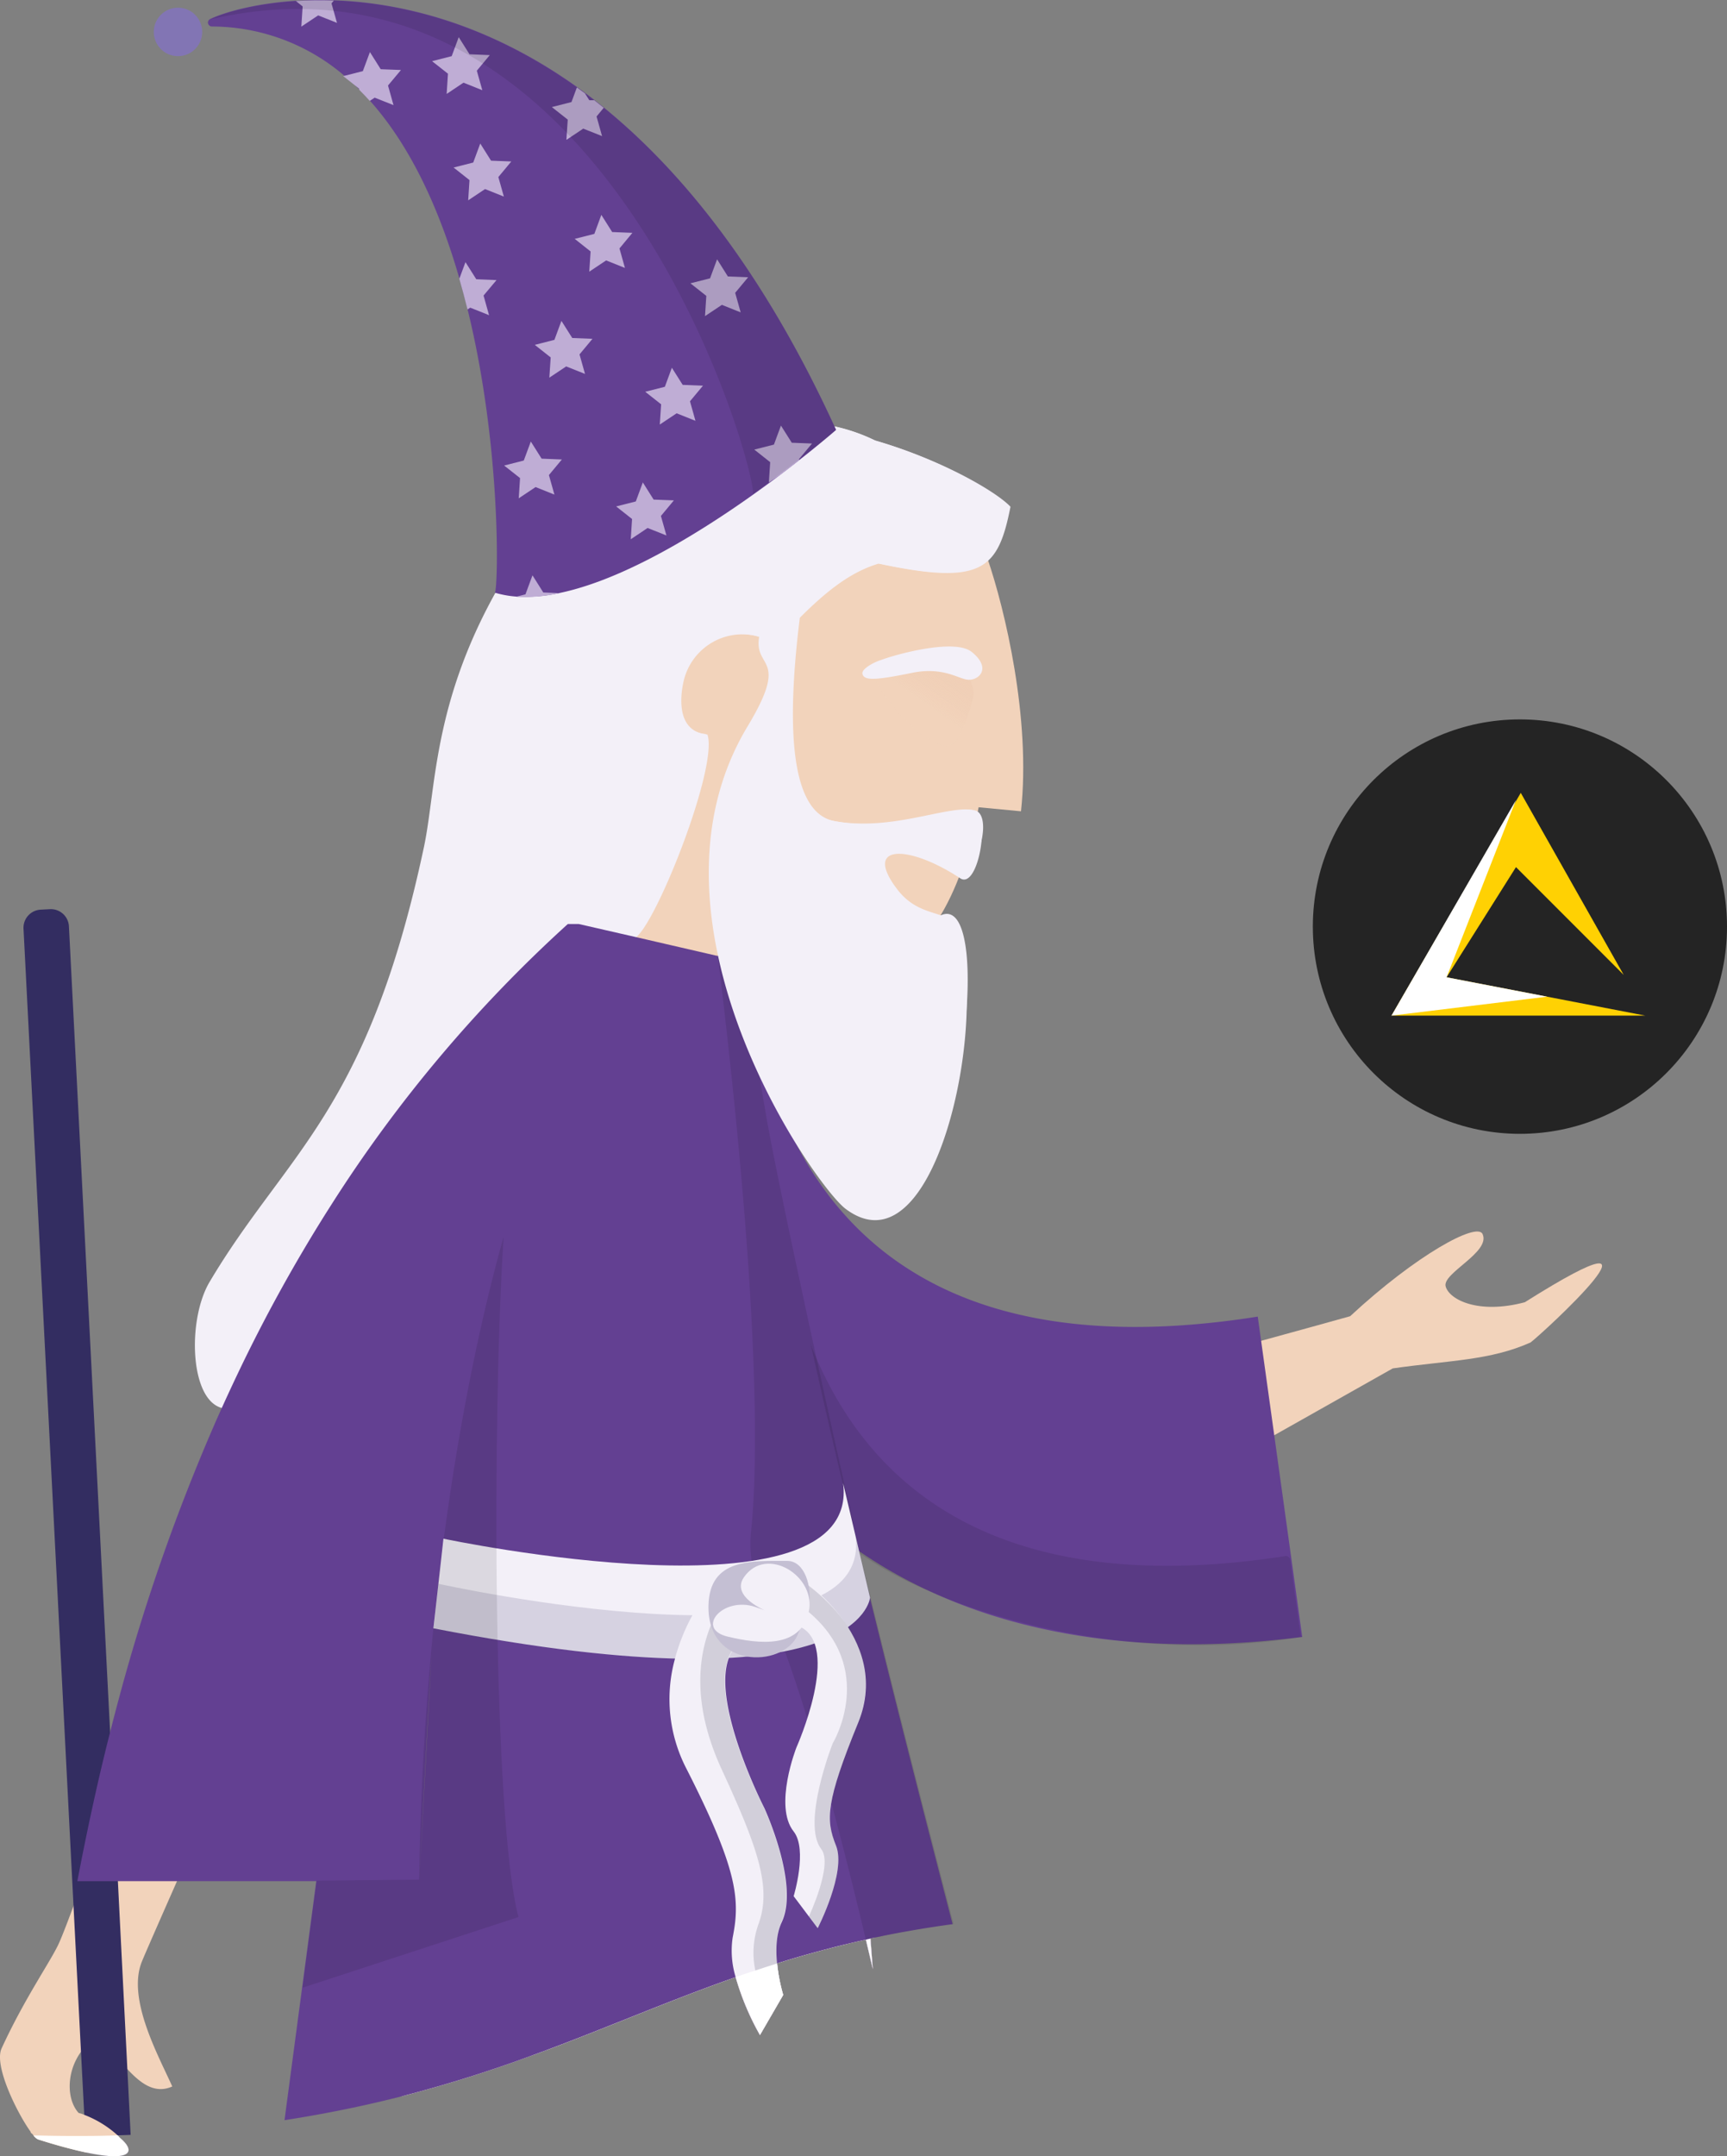 <svg xmlns="http://www.w3.org/2000/svg" xmlns:xlink="http://www.w3.org/1999/xlink" width="441.999" height="551.5" viewBox="0 0 441.999 551.5"><rect x="0" y="0" width="441.999" height="551.5" fill="#808080" stroke="none"/><defs><style>.a{fill:#f2d3bb;}.a,.b,.c,.d,.e,.f,.g,.i,.j,.k,.l,.m,.o,.p{fill-rule:evenodd;}.b,.s{fill:#fff;}.c,.p{fill:#f3f0f8;}.d,.j{fill:rgba(1,1,1,0.1);}.d{opacity:0.73;}.e{fill:url(#a);}.f{fill:url(#b);}.g{opacity:0.5;fill:url(#c);}.h{fill:#332d61;}.i{fill:#634092;}.k{fill:#342c62;}.k,.l{opacity:0.15;}.l{fill:#181933;}.m{fill:#c4bfd3;}.n{fill:#8275b4;}.o{fill:#bfadd5;}.p{stroke:#f3f0f8;stroke-miterlimit:10;}.q{fill:#242424;}.r{fill:#ffd103;}</style><linearGradient id="a" x1="27.966" y1="-105.569" x2="28.072" y2="-107.093" gradientUnits="objectBoundingBox"><stop offset="0.46" stop-color="#f2d3bb"/><stop offset="1" stop-color="#e9c1a7"/></linearGradient><linearGradient id="b" x1="-76.129" y1="-111.985" x2="-76.014" y2="-113.185" gradientUnits="objectBoundingBox"><stop offset="0.46" stop-color="#f2d3bb"/><stop offset="1" stop-color="#e9c2a9"/></linearGradient><linearGradient id="c" x1="0.299" y1="0.715" x2="0.778" y2="-0.003" gradientUnits="objectBoundingBox"><stop offset="0.39" stop-color="#f2d3bb"/><stop offset="1" stop-color="#e8c0a6" stop-opacity="0.4"/></linearGradient></defs><g transform="translate(0.001 0.089)"><g transform="translate(-0.001 -0.089)"><g transform="translate(102.011 491.516)"><path class="a" d="M616.31,672.094q-.9-3.819-1.784-7.538c-1.675.369-3.35.745-4.975,1.147-2.513.595-4.916,1.223-7.312,1.876q-5.352,1.44-10.444,3.057a45.4,45.4,0,0,0,1.558,8.082l-5.938,10.234a67.841,67.841,0,0,1-6.214-14.8c-16.549,5.8-31.767,12.437-48.409,18.66l-6.457-22.253L523.27,660H615.4l.335,4.288Z" transform="translate(-494.937 -659.975)"/><path class="a" d="M596.782,667.541q-5.352,1.44-10.444,3.057a45.4,45.4,0,0,0,1.558,8.082l-5.938,10.234a67.836,67.836,0,0,1-6.214-14.8c-16.549,5.8-31.767,12.437-48.409,18.66l-1.357.5-1.926.712a343.655,343.655,0,0,1-32.864,10.4q-.477-16.851-1.181-35.712c-.1-2.856-.209-5.737-.327-8.66H598.558C597.988,662.516,597.36,665.028,596.782,667.541Z" transform="translate(-489.479 -659.978)"/><path class="b" d="M615.437,664.266l.611,7.822q-.9-3.819-1.784-7.538c-1.675.369-3.35.745-4.975,1.147-2.513.595-4.916,1.223-7.312,1.876q-5.352,1.44-10.444,3.057a45.4,45.4,0,0,0,1.558,8.082l-5.938,10.234a67.841,67.841,0,0,1-6.214-14.8c-16.549,5.8-31.767,12.437-48.409,18.66l-1.357.5-1.926.712q-3.065-13.568-5.745-25.678l-1.843-8.375h93.8q.6,1.993,1.181,4.02Z" transform="translate(-494.675 -659.97)"/><path class="c" d="M605.11,660c-.352,1.9-.7,3.8-1.055,5.7-2.513.595-4.916,1.223-7.312,1.876q-5.352,1.441-10.444,3.057a45.4,45.4,0,0,0,1.558,8.082l-5.938,10.235a67.844,67.844,0,0,1-6.214-14.8c-16.549,5.8-31.767,12.437-48.409,18.66l-1.357.5-1.926.712a343.68,343.68,0,0,1-32.864,10.369l-.838.226q0-17.94-.569-35.854-.134-4.372-.3-8.744Z" transform="translate(-489.44 -659.975)"/></g><path class="d" d="M617.048,664.01l-1.206.268.611,7.823q-.9-3.819-1.784-7.538c-1.675.369-3.35.745-4.975,1.147-2.513.595-4.916,1.223-7.312,1.876q-5.352,1.441-10.444,3.057a45.405,45.405,0,0,0,1.558,8.082l-5.938,10.234a67.839,67.839,0,0,1-6.214-14.8c-16.549,5.8-31.767,12.437-48.409,18.66l-1.357.5q-2.7-11.943-5.1-22.755-1.189-5.4-2.328-10.528h93.8c.36,1.206.72,2.412,1.072,3.635Z" transform="translate(-393.069 -168.466)"/><g transform="translate(0 108.168)"><g transform="translate(49.884)"><g transform="translate(75.033 0.769)"><path class="a" d="M653.18,301.738l-10.846-1.03s-5.6,33.811-22.479,39.255c-6.449,2.069-24.121-6.575-38.526-19.632l-4.062,74.489L516.79,382.877l39.983-92.965c-8.92-15.913-14.062-34.338-8.467-52.63,16-52.312,83.434-38.057,96.315-.142C649.043,250.08,655.76,277.978,653.18,301.738Z" transform="translate(-516.79 -203.172)"/></g><path class="c" d="M582.016,252.092q-6.08,49.062,8.811,52c14.9,2.94,29.414-4.02,35.955-2.73,4.766.946.838,16.642-4.347,14.69-7.32-2.755-24.414-10.218-25.536-4.565s16.876,18.593,21.29,16.675c15.762-6.859,2.6,95.184-23.995,75.193-7.94-5.972-55.226-73.451-25.042-123.451,10.888-18.09,1.533-14.431,2.923-22.831a15.444,15.444,0,0,0-19.8,11.256c-.988,4.38-1.675,12.94,6.105,13.626,2.739,8.216-12.705,47.4-18.25,51.834-10.335,19.975-56.424,41.968-64.673,61.374-43.467,102.178-55.318,45.017-44.5,26.8,19.632-33.057,40.4-43.392,54.833-111.1,3.551-16.65,1.926-41.742,25.293-76.516,12.337-18.375,51.039-30.293,61.139-31.114a44.687,44.687,0,0,1,29.213,3.568c16.675,4.807,30.812,12.973,34.5,16.893-3.174,16.064-7.228,20.218-33.735,14.548C594.981,240.383,588.783,245.333,582.016,252.092Z" transform="translate(-427.201 -202.254)"/><path class="e" d="M671.018,315.074c-.176,3.409-4.506,2.253-6.365,1.2s-2.513-3.409-1.843-4.548,3.928-1.147,6.013-.637C669.812,311.33,671.085,313.759,671.018,315.074Z" transform="translate(-465.441 -219.884)"/><path class="f" d="M584.808,288.964c-6.03-1.407-2.588-8.786-.1-11.776s6.7-3.183,8.727-1.851c4.556,3.04-2.353,5.821-2.931,9.673C589.817,289.575,587.145,289.5,584.808,288.964Z" transform="translate(-452.263 -214)"/><path class="g" d="M660.112,284.437c-4.615,17.052-7.705,11.667-11.4,10.419s-14.3-13.853-13.777-16.189c1.2-5.343,15.151-3.786,18.853-3.526C658.379,275.459,660.816,281.765,660.112,284.437Z" transform="translate(-460.95 -214.03)"/></g><path class="a" d="M814.2,467.28c-11.859,3.157-19.322-.637-20.26-4.045s11.591-8.735,9.447-13.4c-1.432-3.132-16.951,5.318-33.895,21.022l-9.682,2.688-13.116,3.61-27.555,7.663-4.95,1.374,3.71,13.5,4.69,17.1,25.36-14.3,2.1-1.181,10.553-5.946,8.7-4.908,11.1-6.256c14.908-2.119,24.891-2.018,35.251-6.625C818.193,475.781,856.468,440.655,814.2,467.28Z" transform="translate(-423.946 -242.375)"/><path class="a" d="M460.722,503.4l-30.7-.109c-.218.637-.427,1.265-.637,1.9l-1.4,4.188q-15.075,44.95-25.235,74.615-2.806,8.166-5.226,15.176c-.3.838-.595,1.725-.9,2.571q-4.648,13.476-7.856,22.37-1.281,3.568-2.328,6.407-2.923,7.915-4,10.1c-2.387,4.833-8.71,13.92-14.4,26.315-2.018,4.422,4.037,16.625,7.479,21.357l.31.4c.134.176.26.343.385.486a3.191,3.191,0,0,0,1.131,1.005,124.42,124.42,0,0,0,12.32,3.35c11.96,2.513,12.8-.4,8.526-3.886-.2-.167-.41-.335-.628-.494a33.57,33.57,0,0,0-7.228-3.92,6.558,6.558,0,0,1-1.131-.586,6.884,6.884,0,0,1-1.441-1.214c-2.906-3.25-3-9.213-.511-13.853a14.969,14.969,0,0,1,1.1-1.776c3.97-5.544,7.538-.218,11.884,4.422,3.224,3.434,6.893,6.491,11.491,4.43-3.484-7.814-11.642-22.353-7.789-31.91q.9-2.253,9.028-20.662,9.581-21.717,29.2-65.938.838-1.91,1.725-3.878,2.312-5.226,4.774-10.745a.31.31,0,0,1,.042-.092q7.169-16.1,15.436-34.766l2.337-5.243Z" transform="translate(-367.639 -251.166)"/><path class="h" d="M390.834,668.756l-.067-1.206-.151-3.023-.243-4.657v-.762l-.838-16.08-1.91-37.312-12.8-249.983a4.632,4.632,0,0,1,4.38-4.858l2.387-.126a4.64,4.64,0,0,1,4.858,4.389L396.99,561.227l.838,15.712,1.147,22.37,2.429,48.132.838,16.8c-1.114.05-2.228.092-3.35.117a5.781,5.781,0,0,1,.444.5C403.631,668.379,402.794,671.285,390.834,668.756Z" transform="translate(-368.807 -226.38)"/><path class="i" d="M732.389,539.235c-26.323,3.4-51.583,2.219-74.146-3.97h0a137.356,137.356,0,0,1-20.8-7.538,121.806,121.806,0,0,1-18.04-10.142l-.561-.385A113.626,113.626,0,0,1,592.2,491.53c-12-16.106-20.57-36.315-24.648-60.93-3.727-22.487-6.7-45.9-6.189-65.41l21.466,1.441,7.085.469c.184,1.608.377,3.191.595,4.766l.276,1.935h0a149.433,149.433,0,0,0,3.291,16.1l.226.837c6.072,22.4,17.312,40.57,34.682,52.663a82.8,82.8,0,0,0,13.677,7.672c14.682,6.516,32.663,9.648,54.338,8.719q6.7-.293,13.961-1.114,4.9-.553,10.05-1.374l.151,1.1,2.68,19.263Z" transform="translate(-399.105 -228.727)"/><path class="j" d="M737.05,550.875c.084.6,1.005.377.41.477-52.152,8.585-94.95-11.482-94.95-11.482-69.045-28.476-46.466-100-46.466-100l6.189.41a1.08,1.08,0,0,1,1,.963c.151,1.29.31,2.58.486,3.853.092.653.184,1.3.285,1.943h0a149.271,149.271,0,0,0,3.291,16.089c.067.285.142.561.218.837,6.08,22.4,17.312,40.561,34.682,52.655a81.956,81.956,0,0,0,13.685,7.672c14.682,6.516,32.663,9.657,54.33,8.727q6.75-.293,13.961-1.114,4.389-.5,8.953-1.206a1.089,1.089,0,0,1,1.239.921l2.68,19.263Z" transform="translate(-404.177 -240.861)"/><path class="i" d="M615.284,611.094q-2.462.327-4.874.7-6.7,1.03-12.982,2.3l-1.968.4-1.206.268.611,7.823q-.9-3.819-1.784-7.538c-1.675.369-3.35.745-4.975,1.147-2.513.595-4.916,1.223-7.312,1.876q-5.352,1.44-10.444,3.057a45.4,45.4,0,0,0,1.558,8.082l-5.938,10.234a67.84,67.84,0,0,1-6.214-14.8c-16.549,5.8-31.767,12.437-48.409,18.66l-1.357.5-1.926.712A343.662,343.662,0,0,1,475.2,654.88l-.838.226c-9.213,2.353-19.146,4.43-30.067,6.122l8.132-61.139h26.348l3.183-58.275c-1.181,19.715-2.127,38.4-3.183,58.275h-87.5q2.513-13.2,5.427-25.921h0q1.415-6.131,2.948-12.152,1.173-4.632,2.412-9.213a498.961,498.961,0,0,1,24.347-69.615q.9-2.06,1.826-4.1,2.01-4.447,4.087-8.8a400.87,400.87,0,0,1,22.8-41.39l1.131-1.776A352.13,352.13,0,0,1,516.8,355.29h2.831l14.64,3.35L555,363.422h.26l.486.109,4.188.955,3.007.687q0,3.149.251,6.993c.276,4.28.779,9.213,1.491,14.64q.335,2.638.754,5.444h0a.9.9,0,0,0,.059.385,6.27,6.27,0,0,0,.151,1.022h0c.511,3.509,1.106,7.219,1.759,11.089a.36.36,0,0,0,0,.1c2.781,16.466,6.742,36.08,11.541,57.789h0c2.6,11.725,5.427,24.062,8.451,36.851h0q1.541,6.558,3.157,13.258v.05h0c.209.888.427,1.792.645,2.688l.126.519h0c.2.838.41,1.675.611,2.513.234.98.477,1.96.712,2.94s.494,2.01.737,3.023.494,1.993.745,3h0a.7.7,0,0,0,0,.126h0C600.753,554.654,607.964,582.853,615.284,611.094Z" transform="translate(-371.48 -227.119)"/><path class="j" d="M586.793,364.19a5.865,5.865,0,0,0,.084.67h-.117S586.785,364.19,586.793,364.19Z" transform="translate(-403.242 -228.565)"/><path class="j" d="M647.347,612.659l-.26.042q-2.462.327-4.874.7-6.7,1.03-12.982,2.3l-1.968.4-1.206.268.611,7.822q-.9-3.819-1.784-7.538-.553-2.286-1.089-4.548h0c-2.6-10.779-5.193-21.013-7.755-30.494h0c-.7-2.588-1.39-5.126-2.085-7.6h0c-1.365-4.874-2.722-9.506-4.054-13.861-1.935-6.307-3.836-12.035-5.678-17.077V543l-.151-.4c-.31-.838-.611-1.675-.921-2.446-1.047-2.755-2.085-5.276-3.107-7.538-.494-1.114-.988-2.169-1.482-3.157a31.481,31.481,0,0,1-2.6-7.63c-.109-.561-.209-1.131-.293-1.675a1.673,1.673,0,0,1,0-.2,32.208,32.208,0,0,1-.142-7.931c.477-4.514.888-11.106.955-20.327h0V483.2h0c-.159-12.6-.838-29.045-2.513-50.2-.913-11.575-2.111-24.565-3.66-39.112h0q-1.357-12.722-3.09-27.094c-.067-.536-.126-1.072-.193-1.616h.142l.486.109,4.188.955,3.007.687a48.662,48.662,0,0,0,0,5.117,199.958,199.958,0,0,0,2.513,21.96h0a.9.9,0,0,0,.059.385l.176,1.08h0c.519,3.258,1.114,6.7,1.767,10.4a.363.363,0,0,0,0,.092c2.337,13.141,7.823,38.819,12.814,61.633h0c4.3,19.564,8.216,37.018,9.489,42.613v.05a.367.367,0,0,1,0,.042h0v.067h0a.828.828,0,0,0,0,.142,1.4,1.4,0,0,0,.05.226.059.059,0,0,0,0,.042v.134a.57.57,0,0,1,0-.117c.226.971.628,2.73.712,3.074q.427,1.759.838,3.543l.126.528c.142.578.276,1.156.419,1.734.234.971.477,1.951.712,2.931s.494,2.01.737,3.023.494,2.01.745,3.023a.711.711,0,0,0,0,.142C632.606,555.616,639.9,584.117,647.347,612.659Z" transform="translate(-403.284 -228.726)"/><path class="c" d="M502.66,540.238S609.728,562.851,604.938,526l6.893,29.313s-2.245,29.2-111.751,7.848Z" transform="translate(-389.158 -254.856)"/><path class="k" d="M501.378,554.4s111.575,24.623,106.759-12.219l3.744,15.829s-2.236,29.2-111.751,7.856Z" transform="translate(-389.166 -257.484)"/><path class="c" d="M610.619,554.31s24.623,15.494,15.67,37.538c-8.317,20.461-8.375,24.757-5.687,31.508s-4.69,21.1-4.69,21.1l-6.156-8.183s3.643-11.926,0-16.549c-5.176-6.508.7-21.466.7-21.466s11.725-26.173.745-30.988Z" transform="translate(-406.632 -259.455)"/><path class="c" d="M599.75,653.446a45.41,45.41,0,0,0,1.558,8.082l-5.938,10.234a67.838,67.838,0,0,1-6.214-14.8,23.072,23.072,0,0,1-.779-10c.276-1.415.511-2.772.662-4.146h0c.838-8.007-1-16.6-12.462-39.112a38.635,38.635,0,0,1-2.956-28.116.159.159,0,0,1,0-.067,50.5,50.5,0,0,1,4.464-11.089,56.78,56.78,0,0,1,5.2-7.881h0c1.131-1.424,1.876-2.2,1.876-2.2l1.675,5.352.787,2.571.6,1.96,1.96,6.348.209.687v.109a7.729,7.729,0,0,0-2.178,2.337,9.678,9.678,0,0,0-.838,1.675.25.25,0,0,0,0,.084c-3.35,9.087,3.719,26.558,7.253,34.338.41.9.779,1.675,1.072,2.295l.452.93c.067.126.117.234.159.318l.176.343s9.037,19.506,4.489,29.179h0a.517.517,0,0,1-.042.1C599.515,645.933,599.415,649.928,599.75,653.446Z" transform="translate(-400.88 -259.462)"/><path class="l" d="M608.18,553s27.5,14.464,18.2,38.635c-7.228,18.777-8.953,23.183-5.687,31.508,2.672,6.776-4.69,21.1-4.69,21.1l-2.253-3.015s6.256-13.258,3.158-17.219c-5.126-6.549,2.931-27.035,2.931-27.035s11.725-19.263-6.851-34.179Z" transform="translate(-406.722 -259.242)"/><path class="l" d="M601.279,653.132a45.4,45.4,0,0,0,1.558,8.082l-2.982,4.188a31.33,31.33,0,0,1-4.137-10.469,21.649,21.649,0,0,1,.779-11.725c.084-.226.168-.452.235-.687h0c3.007-8.995-.318-18.886-9.539-38.811-5.268-11.374-6.24-20.8-5.167-28.35v-.075a36.627,36.627,0,0,1,2.312-8.585c.369-.913.771-1.776,1.181-2.6a34.6,34.6,0,0,1,2.831-4.707,34.045,34.045,0,0,1,4.849-5.528,19.023,19.023,0,0,1,1.75-1.449l1.415,9.564h0v.268l.159,1.072.838,5.8a10.8,10.8,0,0,0-4.715,1.323,6.448,6.448,0,0,0-.838.511,8.151,8.151,0,0,0-2.178,2.429,9.946,9.946,0,0,0-.837,1.675v.075c-3.35,9.213,3.727,26.583,7.278,34.338.41.9.779,1.675,1.072,2.295l.452.93c.067.126.117.235.159.318l.176.343s9.037,19.506,4.489,29.179h0a.51.51,0,0,1-.042.1C601.045,645.619,600.944,649.614,601.279,653.132Z" transform="translate(-402.409 -259.148)"/><path class="m" d="M600.579,559.5c-5.025-7.973,12.747-4.648,6.29,9.389-3.819,8.3-23.132,8.518-22.73-7.747.3-12.06,11.005-11.365,20.142-11.365S611.341,576.638,600.579,559.5Z" transform="translate(-402.815 -258.718)"/><path class="c" d="M596.324,561.686c8.375,2.806-7.245-1.332-2.881-7.6,5.8-8.317,18.735-.151,16.549,9s-12.345,8.2-20.72,6.2S588.008,558.905,596.324,561.686Z" transform="translate(-403.04 -258.858)"/><path class="j" d="M511.554,450.8c-3.015,46.365-2.747,149.59,3.8,173.987L460.08,642.869l3.61-27.379,26.24-.26C491,540.331,502.794,481.788,511.554,450.8Z" transform="translate(-382.659 -242.637)"/></g><path class="c" d="M596.831,251.973q-6.08,49.062,8.819,52c14.9,2.94,29.405-4.02,35.946-2.73,4.766.946,1.4,20.494-3.233,17.454-13.082-8.61-25.126-8.961-16.105,2.839,3.5,4.581,7.538,5.427,10.754,6.508,16.3,5.452,2.6,95.184-23.995,75.193-7.94-5.972-55.235-73.451-25.042-123.451,10.888-18.09,1.533-14.431,2.923-22.831a15.444,15.444,0,0,0-19.782,11.223c-.988,4.38-1.675,12.94,6.105,13.626,2.739,8.216-70.662-12.848-47.3-47.621,12.345-18.375,51.089-30.293,61.139-31.114a44.716,44.716,0,0,1,29.2,3.568c16.683,4.807,30.812,12.973,34.5,16.893-3.166,16.064-7.228,20.218-33.727,14.548C609.829,240.264,603.607,245.214,596.831,251.973Z" transform="translate(-392.609 -94.058)"/><path class="i" d="M591.956,183.05s-3.593,3.149-9.439,7.739c-1.508,1.189-3.174,2.471-4.966,3.827h0c-14.481,10.888-37.312,26.164-56.34,30.151a40.251,40.251,0,0,1-11.114.921,25.611,25.611,0,0,1-5.452-.988c.837-1.776,1.675-37.161-7.01-72.5q-.963-3.945-2.094-7.864c-4.9-17.044-12.178-33.5-22.915-45.494q-1.323-1.482-2.73-2.881-.754-.754-1.533-1.482h0c-.754-.7-1.516-1.382-2.295-2.035a52.27,52.27,0,0,0-33.861-12.563,1.03,1.03,0,0,1-.988-.787,1.063,1.063,0,0,1,0-.235,1,1,0,0,1,.578-.913c3.551-1.675,11.34-3.97,21.951-4.648,3.023-.193,6.273-.251,9.715-.126,17.211.62,39.3,5.863,62.2,22.194.687.494,1.382,1,2.077,1.516h0c.787.586,1.566,1.181,2.362,1.792h0c.838.645,1.616,1.273,2.429,1.935C552.969,117.271,573.748,143.192,591.956,183.05Z" transform="translate(-377.969 -73.101)"/><circle class="n" cx="6.198" cy="6.198" r="6.198" transform="translate(39.356 1.968)"/><path class="o" d="M468.578,78.969l-4.816-1.918-4.313,2.873.335-5.167-1.734-1.374c3.023-.193,6.273-.251,9.715-.126l-.595.72Z" transform="translate(-382.329 -73.115)"/><path class="o" d="M483.986,97.551l1.407,5.025-4.816-1.918-1.265.838q-1.323-1.482-2.73-2.881v-.251l-1.549-1.231h0l-2.513-1.985.218-.05,4.807-1.223L479.354,89l2.764,4.389,5.184.2Z" transform="translate(-384.68 -75.684)"/><path class="o" d="M144.894,24.828,140.079,22.9l-4.313,2.881.335-5.176L132.03,17.4l5.025-1.281,1.8-4.858,2.764,4.38,5.184.209-3.317,3.987Z" transform="translate(-21.452 -1.755)"/><path class="o" d="M547.719,107.23l1.407,5.025-4.816-1.918L540,113.21l.343-5.176-4.07-3.208,5.025-1.281,1.382-3.735c.687.494,1.382,1,2.077,1.516h0l1.1,1.75h1.265c.838.645,1.616,1.273,2.429,1.935Z" transform="translate(-395.038 -77.44)"/><path class="o" d="M151.474,57.308l-4.816-1.918-4.313,2.881.335-5.176-4.07-3.216,5.025-1.273,1.8-4.866,2.764,4.389,5.184.2-3.317,3.987Z" transform="translate(-22.521 -7.032)"/><path class="o" d="M514.2,161.7l1.407,5.025-4.816-1.926-.7.477q-.963-3.945-2.094-7.864l1.575-4.255,2.772,4.38,5.176.209Z" transform="translate(-390.443 -86.109)"/><path class="o" d="M188.476,79.1,183.66,77.18l-4.313,2.881.343-5.176-4.07-3.216,5.025-1.273,1.792-4.866,2.772,4.389,5.176.209-3.308,3.987Z" transform="translate(-28.534 -10.572)"/><path class="o" d="M223.844,92.668l-4.816-1.918-4.313,2.881.335-5.176-4.07-3.216,5.025-1.273,1.8-4.866,2.764,4.389,5.184.2-3.317,3.987Z" transform="translate(-34.279 -12.777)"/><path class="o" d="M176.276,111.468l-4.816-1.918-4.313,2.873.343-5.176-4.07-3.208,5.025-1.281,1.792-4.858,2.772,4.38,5.176.209-3.317,3.987Z" transform="translate(-26.552 -15.832)"/><path class="o" d="M166.924,148.318l-4.816-1.926-4.313,2.881.335-5.176-4.07-3.208,5.025-1.281,1.8-4.858,2.764,4.38,5.184.209-3.317,3.987Z" transform="translate(-25.031 -21.819)"/><path class="o" d="M536.484,253.356a40.25,40.25,0,0,1-11.114.921l2.379-.611,1.8-4.866,2.764,4.389Z" transform="translate(-393.267 -101.648)"/><path class="o" d="M201.154,160.808l-4.816-1.918-4.313,2.881.335-5.176-4.07-3.216,5.025-1.273,1.8-4.866,2.764,4.389,5.184.2-3.317,3.987Z" transform="translate(-30.593 -23.849)"/><path class="o" d="M210.026,125.788l-4.816-1.918-4.313,2.873.343-5.176-4.07-3.208,5.025-1.273,1.792-4.866,2.772,4.38,5.184.209-3.317,3.987Z" transform="translate(-32.035 -18.159)"/><path class="o" d="M609.572,211.663l.067.243c-1.508,1.189-3.174,2.471-4.966,3.827h0l-2.8,1.868.335-5.176-4.07-3.216,5.025-1.273,1.8-4.866,2.772,4.389,5.176.2Z" transform="translate(-405.091 -94.218)"/><path class="j" d="M591.861,183.068S588.788,186.1,570.53,199.5c1.742-3.576-36.466-144.983-138.886-121.441-.452.1-.9,1.39-1.013.93h.436c-.109-.469.142-.712.578-.913C446.241,71.2,532.657,53.462,591.861,183.068Z" transform="translate(-377.874 -73.119)"/><path class="p" d="M632.951,276.139a12.764,12.764,0,0,1,3.2-1.566c4.883-1.8,18.886-5.368,22.839-2.127,4.7,3.861,1.675,6.3-.595,6.189s-6.332-3.425-14.523-1.75-11.868,2.06-12.094.637C631.712,277.161,632.29,276.625,632.951,276.139Z" transform="translate(-410.556 -105.277)"/><path class="a" d="M399.721,724.578a5.785,5.785,0,0,0-.444-.5,27.354,27.354,0,0,0-8.576-5.26l-.377-.159a4.7,4.7,0,0,0-1.03-.293c-4.816-.955-12.035,3.4-12.245,4.833a.335.335,0,0,0,.276.394h0c.57.184,1.131.36,1.675.519a111.352,111.352,0,0,0,12.127,3.141C400.022,728.925,401.831,727.174,399.721,724.578Z" transform="translate(-369.167 -177.92)"/></g><path class="b" d="M391.331,729.6c-3.25-.687-7.312-1.784-12.32-3.35a3.191,3.191,0,0,1-1.131-1.005h1.29q5.913.159,11.943.117,4.028,0,8.116-.151h.184a5.786,5.786,0,0,1,.444.5C404.128,729.222,403.29,732.128,391.331,729.6Z" transform="translate(-369.304 -179.144)"/><path class="b" d="M604.642,680.76,598.7,690.995a67.836,67.836,0,0,1-6.214-14.8c1.675-.586,3.35-1.156,5.025-1.675,1.834-.62,3.685-1.214,5.561-1.8a45.409,45.409,0,0,0,1.566,8.04Z" transform="translate(-404.173 -170.615)"/><circle class="q" cx="53" cy="53" r="53" transform="translate(335.999 183.911)"/><path class="b" d="M634.014,672.927q-.9-3.819-1.784-7.538l1.173-.26Z" transform="translate(-410.63 -169.382)"/><g transform="translate(-3)"><path class="r" d="M442.124,220.68,409.04,277.654h64.939l-50.846-9.8,17.762-28.18,27.571,27.565Z" transform="translate(-49.908 -17.98)"/><path class="s" d="M448.86,274.081l-39.82,4.845,31.855-55.136-17.762,45.333Z" transform="translate(-49.908 -19.252)"/></g></g></svg>